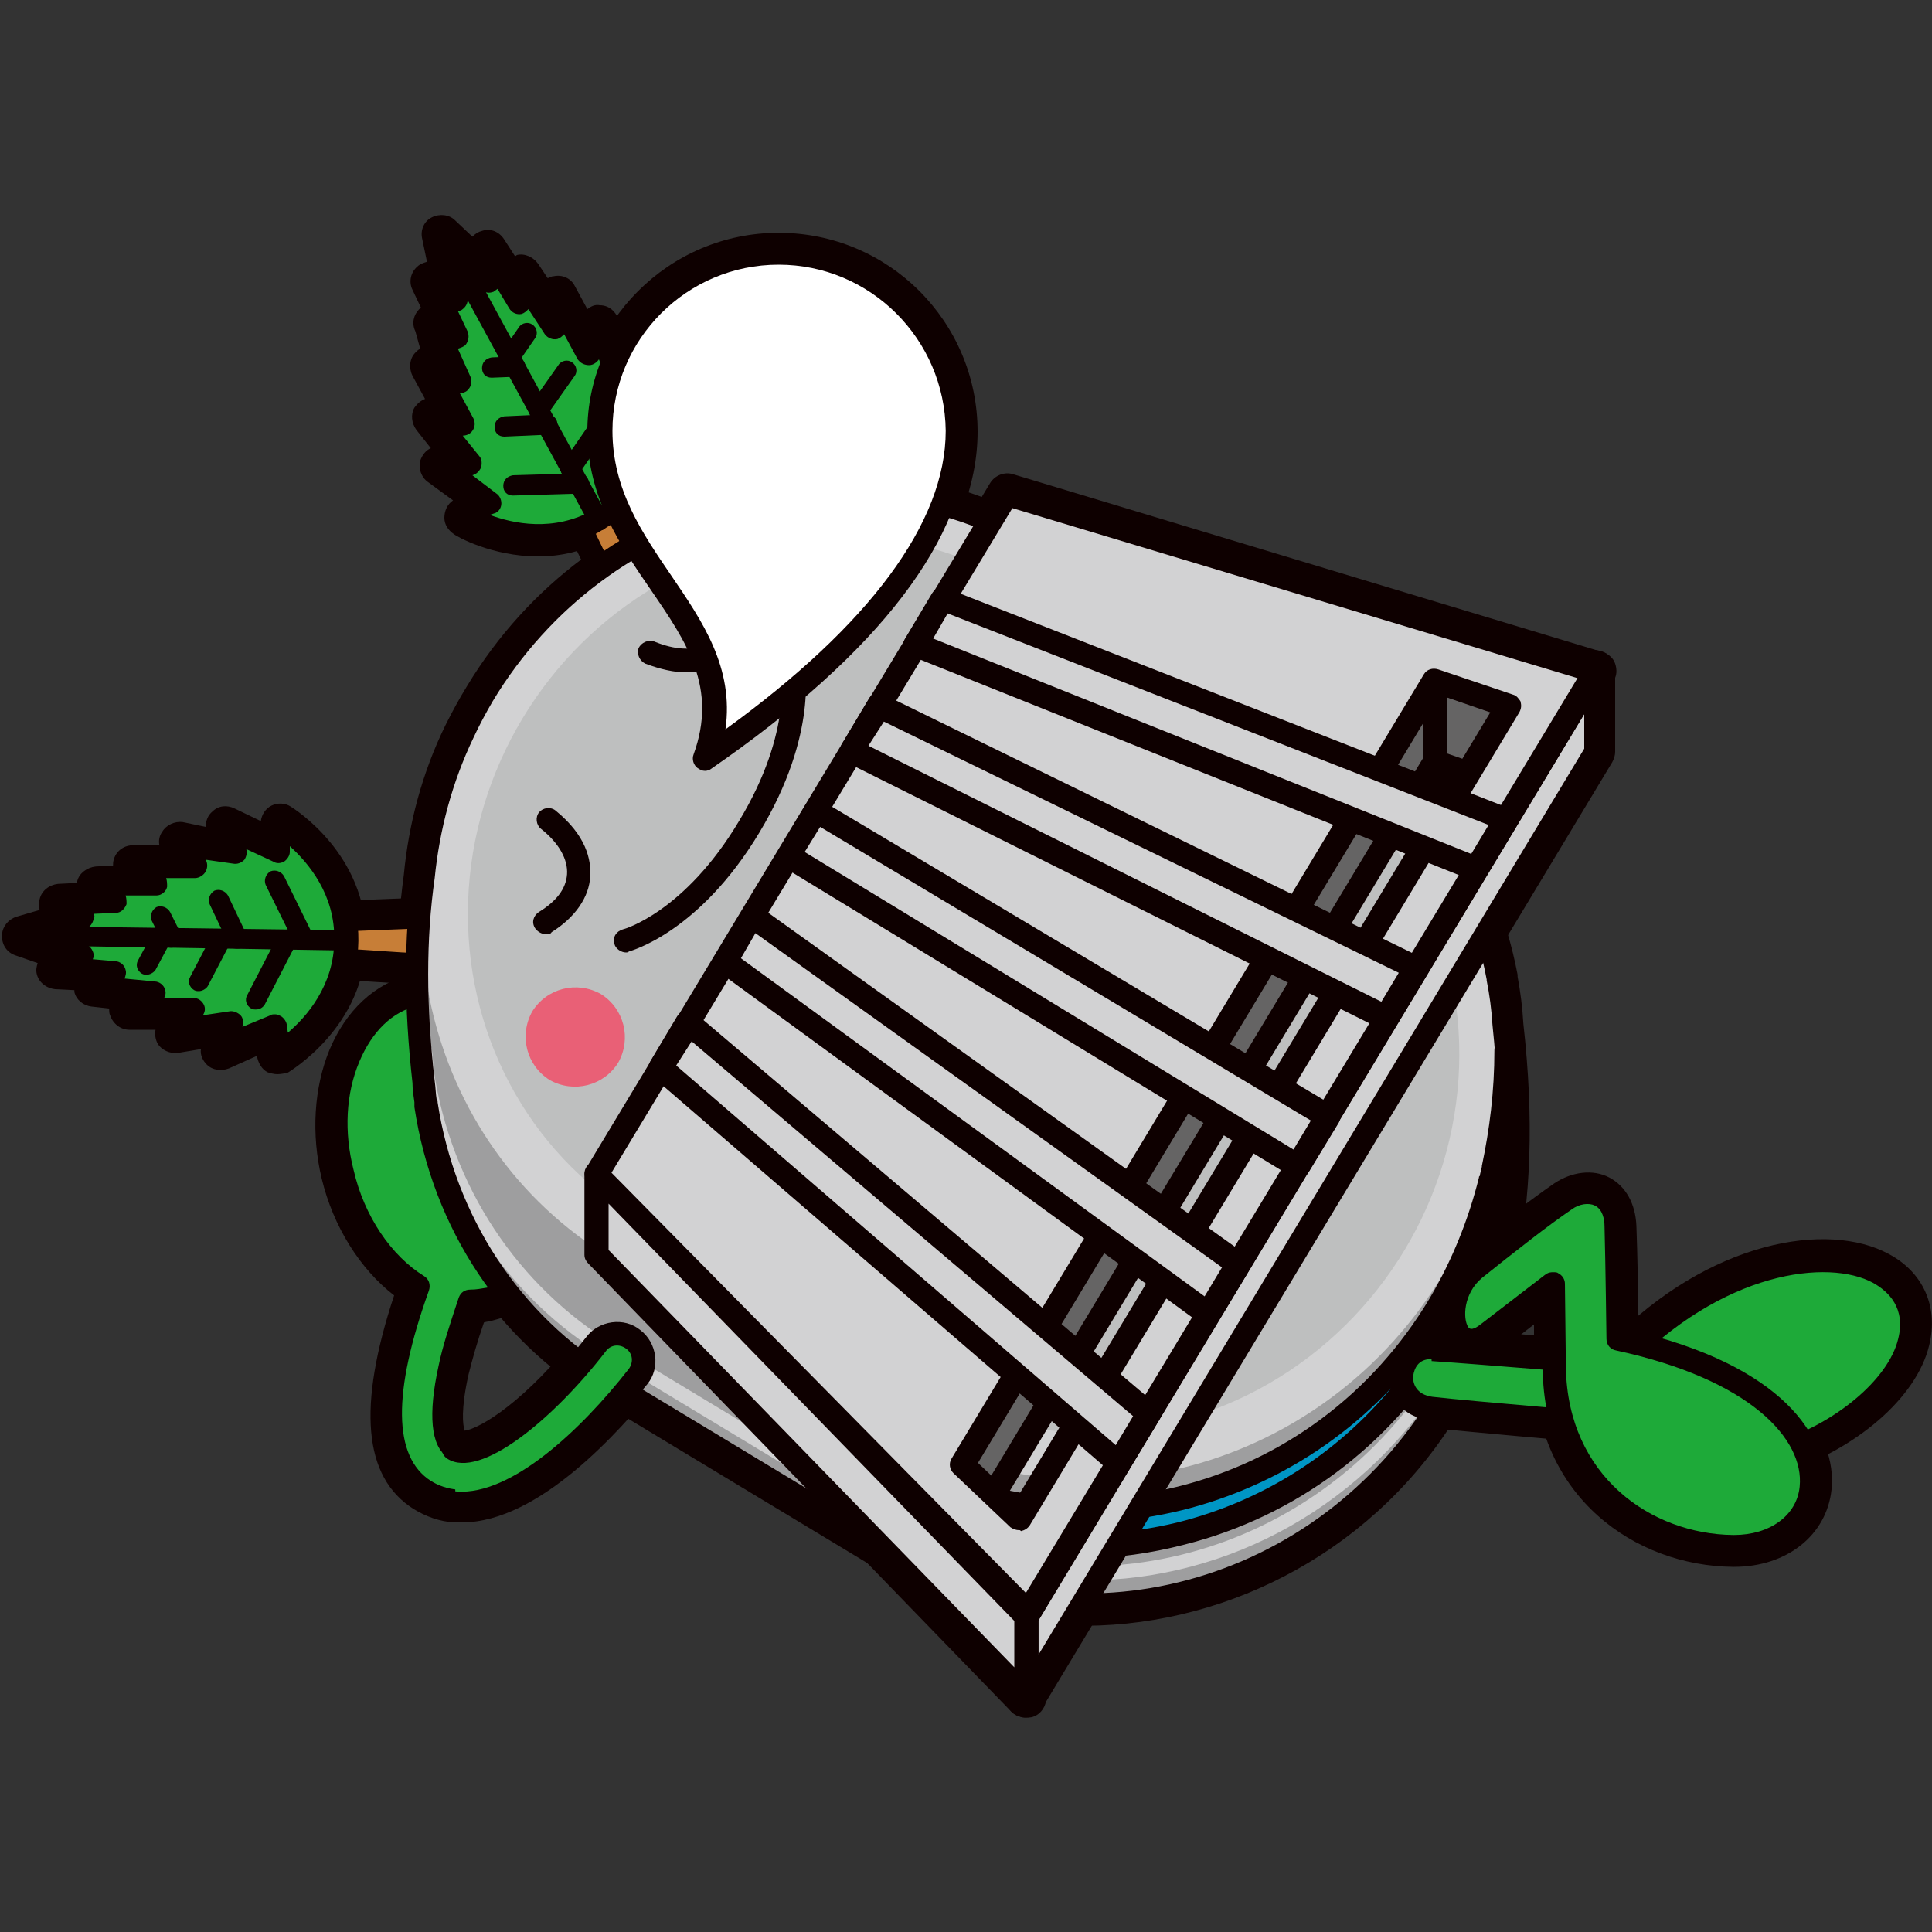 <?xml version="1.0" encoding="utf-8"?>
<!-- Generator: Adobe Illustrator 25.0.0, SVG Export Plug-In . SVG Version: 6.00 Build 0)  -->
<svg width="200" height="200" version="1.1" id="レイヤー_1" xmlns="http://www.w3.org/2000/svg" xmlns:xlink="http://www.w3.org/1999/xlink" x="0px"
	 y="0px" viewBox="0 0 200 200" style="enable-background:new 0 0 200 200;" xml:space="preserve">
<rect x="0" y="0" width="200" height="200" fill="#333333" stroke="none"/>
<style type="text/css">
	.st0{fill:none;}
	.st1{fill:#0E0000;}
	.st2{fill:#1EAA39;}
	.st3{fill:#C77E37;}
	.st4{fill:#9E9E9F;}
	.st5{fill:#D2D2D3;}
	.st6{fill:none;stroke:#D2D2D3;stroke-width:1.378;stroke-linecap:round;stroke-linejoin:round;stroke-miterlimit:10;}
	.st7{fill:#BEBFBF;}
	.st8{fill:#E96076;}
	.st9{fill:#0096C5;}
	.st10{fill:#656464;}
	.st11{fill:#FFFFFF;}
</style>
<rect class="st0" width="200" height="200"/>
<g>
	<g>
		<path class="st1" d="M47.8,157.6c-0.3,0-0.5,0-0.8,0c-1.5-0.1-2.9-0.6-4.2-1.4c-5.2-3.3-5.8-10.6-2-22.1
			c-3.5-2.7-6.3-7.1-7.5-12.1c-1.1-4.6-0.8-9.4,0.8-13.3c1.7-4.1,4.7-6.9,8.4-7.8c3.7-0.9,7.6,0.2,11,3.2c3.2,2.8,5.6,6.8,6.7,11.5
			c1.1,4.6,0.8,9.4-0.8,13.3c-1.7,4.1-4.7,6.9-8.4,7.8c-0.3,0.1-0.6,0.1-0.9,0.2c-0.7,2-1.2,3.8-1.6,5.4c-0.8,3.6-0.6,5.2-0.4,5.8
			c1.6-0.2,6.4-3.1,11.9-10.2c1.6-2.1,4.7-2.5,6.8-0.9c0,0,0,0,0,0c2.1,1.6,2.5,4.7,0.9,6.8C64.3,147.9,55.9,157.6,47.8,157.6z
			 M45,104.8c-0.5,0-1,0.1-1.5,0.2c-2.4,0.6-4.4,2.5-5.5,5.3c-1.3,3.1-1.5,6.9-0.6,10.7c1.1,4.6,3.7,8.5,7,10.5
			c0.8,0.5,1.2,1.5,0.9,2.5c-3.6,10.2-3.7,16.5-0.2,18.7c0.7,0.5,1.5,0.7,2.3,0.8c4.3,0.4,10.9-4.4,17-12.4c0.2-0.3,0.2-0.7-0.1-1
			c-0.3-0.2-0.7-0.2-1,0.1c-5.6,7.3-13.5,13.9-17.5,11.3c-2-1.3-2.5-4.9-1.3-10.3c0.5-2.1,1.2-4.5,2.1-7.2c0.3-0.8,1.1-1.4,1.9-1.4
			c0.5,0,1-0.1,1.5-0.2c2.4-0.6,4.4-2.5,5.5-5.3c1.3-3.1,1.5-6.9,0.6-10.7c-0.9-3.8-2.8-7.1-5.3-9.3C49,105.6,46.9,104.8,45,104.8z
			 M47.8,148L47.8,148z"/>
	</g>
	<path class="st1" d="M66.9,67.6c-0.2,0-0.4,0-0.6-0.1c-0.5-0.2-1-0.6-1.2-1.1L54,43.5c-0.5-1-0.1-2.2,0.9-2.7l2.5-1.4
		c1-0.5,2.2-0.2,2.8,0.7l13.3,21.7c0.3,0.5,0.4,1.1,0.2,1.6c-0.1,0.5-0.5,1-1,1.3l-4.8,2.6C67.6,67.5,67.3,67.6,66.9,67.6z M63,52.5
		l4.9,10.2l1-0.6L63,52.5z"/>
	<path class="st1" d="M55.7,57.6c-4.8,0-8.5-2.1-8.7-2.3c-0.6-0.4-1-1-1-1.7c0-0.7,0.3-1.4,0.9-1.8l0,0l-2.6-1.9
		c-0.7-0.5-1-1.4-0.8-2.2c0.2-0.6,0.6-1.1,1.1-1.3l-1.5-1.9c-0.5-0.7-0.6-1.6-0.2-2.3c0.3-0.4,0.6-0.7,1.1-0.9l-1.3-2.4
		c-0.4-0.8-0.3-1.8,0.3-2.4c0.2-0.2,0.3-0.3,0.5-0.4L43,34.3c-0.4-0.8-0.2-1.7,0.4-2.3c0.1-0.1,0.1-0.1,0.2-0.1L42.7,30
		c-0.4-0.8-0.2-1.8,0.5-2.4c0.3-0.3,0.7-0.4,1-0.5l-0.5-2.4c-0.2-0.9,0.2-1.8,1-2.2c0.8-0.4,1.8-0.3,2.4,0.3l1.8,1.7
		c0.3-0.3,0.6-0.5,1-0.6c0.9-0.3,1.8,0.1,2.3,0.9l1.1,1.7c0.1,0,0.1,0,0.2-0.1c0.8-0.2,1.7,0.2,2.2,0.9l1,1.5
		c0.2-0.1,0.4-0.2,0.6-0.2c0.9-0.2,1.8,0.2,2.2,1l1.3,2.4c0.4-0.3,0.8-0.5,1.3-0.4c0.9,0,1.6,0.6,1.9,1.4l0.8,2.3
		c0.5-0.3,1.1-0.4,1.7-0.2c0.8,0.3,1.4,1,1.4,1.8l0.2,3.2l0,0c0.6-0.3,1.4-0.2,2,0.2c0.6,0.4,0.9,1.1,0.9,1.8
		c0,0.4-0.4,9.4-8.2,13.6C60.5,57.1,58,57.6,55.7,57.6z M52.3,53c2.3,0.6,5.5,0.9,8.7-0.9c3.2-1.7,4.7-4.6,5.4-6.8
		c-0.4,0-0.7-0.1-1-0.3c-0.6-0.3-0.9-0.9-1-1.6l-0.1-2c-0.2,0-0.4,0-0.5,0c-0.7-0.1-1.3-0.7-1.6-1.4l-0.5-1.5
		c-0.2,0.1-0.3,0.1-0.5,0.1c-0.8,0-1.5-0.4-1.9-1.1l-1-1.8c-0.1,0-0.2,0.1-0.2,0.1c-0.9,0.2-1.7-0.1-2.2-0.9L54.5,33
		c-0.1,0-0.2,0.1-0.3,0.1c-0.9,0.2-1.7-0.2-2.2-0.9l-0.8-1.3c-0.7,0.2-1.5,0.1-2-0.5c0.1,0.7-0.1,1.5-0.7,2l0.7,1.4
		c0.4,0.8,0.2,1.7-0.4,2.4c-0.1,0.1-0.2,0.2-0.3,0.2l0.9,2.1c0.4,0.8,0.2,1.7-0.5,2.3c-0.1,0.1-0.1,0.1-0.2,0.2l1,1.8
		c0.4,0.7,0.3,1.6-0.1,2.2c-0.1,0.1-0.2,0.3-0.4,0.4l1,1.3c0.5,0.6,0.6,1.4,0.3,2.1c-0.1,0.2-0.2,0.3-0.3,0.5l1.6,1.2
		c0.5,0.4,0.8,1,0.8,1.7C52.6,52.3,52.5,52.7,52.3,53z"/>
	<path class="st1" d="M49.3,102.3c0,0-0.1,0-0.1,0l-25.4-1.6c-1.1-0.1-1.9-1-1.9-2.1l0-2.9c0-1.1,0.9-2,2-2l25.4-1
		c0.6,0,1.1,0.2,1.5,0.6c0.4,0.4,0.6,0.9,0.6,1.5l-0.1,5.5c0,0.6-0.2,1.1-0.7,1.5C50.3,102.1,49.8,102.3,49.3,102.3z M36,97.3
		L47.3,98l0-1.2L36,97.3z"/>
	<path class="st1" d="M28.7,111.2c-0.3,0-0.7-0.1-1-0.2c-0.6-0.3-1-1-1.1-1.7l0,0l-2.9,1.3c-0.8,0.3-1.7,0.2-2.3-0.4
		c-0.4-0.4-0.7-1-0.6-1.6l-2.4,0.4c-0.8,0.1-1.7-0.3-2.1-1c-0.2-0.4-0.3-0.9-0.2-1.4l-2.7,0c-0.9,0-1.7-0.6-2-1.5
		c-0.1-0.2-0.1-0.4-0.1-0.7l-1.8-0.2c-0.9-0.1-1.6-0.7-1.8-1.5c0-0.1,0-0.1,0-0.2l-2-0.1c-0.9-0.1-1.7-0.7-1.9-1.6
		c-0.1-0.4,0-0.8,0.1-1.1l-2.3-0.8c-0.9-0.3-1.4-1.1-1.4-2c0-0.9,0.6-1.7,1.5-2l2.4-0.7c-0.1-0.4-0.1-0.8,0-1.1
		c0.2-0.9,1-1.5,1.9-1.6l2-0.1c0-0.1,0-0.1,0-0.2c0.2-0.8,1-1.4,1.9-1.5l1.8-0.1c0-0.2,0-0.4,0.1-0.7c0.3-0.9,1.1-1.4,2-1.4
		c0,0,0,0,0,0l2.7,0c-0.1-0.5,0-1,0.3-1.4c0.4-0.7,1.3-1.1,2.1-1l2.4,0.5c0-0.6,0.2-1.2,0.7-1.6c0.6-0.6,1.5-0.7,2.3-0.3L27,85l0,0
		c0.1-0.7,0.5-1.3,1.1-1.6c0.6-0.3,1.4-0.3,2,0.1c0.3,0.2,7.9,4.9,7.8,13.9c-0.1,8.9-7.9,13.5-8.2,13.7
		C29.4,111.1,29.1,111.2,28.7,111.2z M28.5,104.2c0.4,0,0.7,0.1,1.1,0.3c0.3,0.2,0.6,0.5,0.7,0.8c1.6-1.7,3.4-4.4,3.5-8
		c0-3.6-1.7-6.4-3.3-8.1c-0.2,0.3-0.4,0.6-0.8,0.8c-0.6,0.3-1.3,0.4-1.9,0.1l-1.8-0.8c-0.1,0.2-0.2,0.3-0.3,0.4
		c-0.5,0.6-1.2,0.8-2,0.7L22.2,90c0,0.2-0.1,0.3-0.2,0.5c-0.3,0.7-1.1,1.2-1.9,1.2c0,0,0,0,0,0l-2.1,0c0,0.1,0,0.2-0.1,0.2
		c-0.2,0.8-1,1.4-1.9,1.5l-2.3,0.1c0,0.1,0,0.2-0.1,0.3c-0.3,0.8-1,1.4-1.9,1.5l-1.5,0.1c-0.2,0.7-0.7,1.3-1.4,1.5
		c0.7,0.2,1.2,0.9,1.4,1.6l1.5,0.1c0.9,0.1,1.6,0.7,1.9,1.5c0,0.1,0.1,0.2,0.1,0.3l2.3,0.2c0.9,0.1,1.6,0.7,1.8,1.5
		c0,0.1,0,0.2,0,0.2l2.1,0c0.8,0,1.5,0.5,1.8,1.2c0.1,0.2,0.1,0.3,0.2,0.5l1.6-0.3c0.7-0.1,1.5,0.2,1.9,0.7c0.1,0.1,0.2,0.3,0.3,0.5
		l1.8-0.8C27.9,104.2,28.2,104.2,28.5,104.2z"/>
	<g>
		<path class="st1" d="M112.4,168.3c-7.5,0-15-1.9-21.8-6l-28.5-17.2c-10.8-6.5-18.1-17.5-20.1-30.2c0-0.1,0-0.2,0-0.3l0-0.3
			c-0.1-0.7-0.2-1.3-0.2-2c-0.9-8-0.9-15.2,0-21.7c0.5-5.3,1.9-10.6,4.3-15.5c0,0,0,0,0,0c0.7-1.4,1.4-2.7,2.2-4
			c12.8-21.3,40-28.6,60.5-16.2l28.5,17.2c10.3,6.2,17.5,16.7,19.8,28.8c0,0.1,0,0.1,0,0.2c0.3,1.6,0.5,3.2,0.6,4.9
			c1.1,9.8,0.8,18.1-0.8,25.6l-0.1,0.3c-0.1,0.3-0.1,0.6-0.2,0.8c0,0.1,0,0.1-0.1,0.2c-1.1,4.7-2.9,9.1-5.4,13.2
			C142.6,160.3,127.5,168.2,112.4,168.3z M46.1,113.8c0,0,0,0.1,0,0.2c1.8,11.6,8.4,21.6,18.2,27.5l28.5,17.2
			c18.6,11.2,43.2,4.5,54.8-14.8c2.3-3.8,4-7.9,5-12.3c0-0.1,0-0.1,0.1-0.2c0-0.2,0.1-0.4,0.1-0.5l0.1-0.3c1.5-7,1.8-14.9,0.8-24.3
			c0,0,0-0.1,0-0.1c-0.1-1.5-0.3-3-0.6-4.5c0,0,0,0,0-0.1c-2-11-8.6-20.5-17.9-26.2l-28.5-17.2C88,47.1,63.4,53.7,51.8,73.1
			c-0.7,1.2-1.4,2.4-2,3.7c-2.1,4.5-3.5,9.3-3.9,14.2c-0.9,6.3-0.9,13.1,0,20.8c0.1,0.7,0.1,1.3,0.2,1.9L46.1,113.8z"/>
	</g>
	<path class="st1" d="M106.2,177.8c-0.2,0-0.4,0-0.6-0.1c-0.9-0.2-1.5-1.1-1.5-2v-8.4c0-0.4,0.1-0.7,0.3-1.1l59-97.9
		c0.5-0.8,1.4-1.2,2.3-0.9c0.9,0.2,1.5,1.1,1.5,2v8.4c0,0.4-0.1,0.7-0.3,1.1l-59,97.9C107.6,177.4,106.9,177.8,106.2,177.8z
		 M108.3,167.9v0.4l54.9-91.1v-0.4L108.3,167.9z"/>
	<path class="st1" d="M99.6,162.1c-0.2,0-0.4,0-0.6-0.1c-0.9-0.2-1.5-1.1-1.5-2v-8.4c0-0.4,0.1-0.7,0.3-1.1l48.9-81.2
		c0.5-0.8,1.4-1.2,2.3-0.9c0.9,0.2,1.5,1.1,1.5,2v8.4c0,0.4-0.1,0.7-0.3,1.1l-48.9,81.2C101,161.7,100.3,162.1,99.6,162.1z
		 M101.7,152.2v0.4l44.8-74.3v-0.4L101.7,152.2z"/>
	<path class="st1" d="M156.2,83.5c-0.2,0-0.4,0-0.7-0.1l-7.7-2.6c-0.8-0.3-1.4-1.1-1.4-2v-8.4c0-0.7,0.3-1.3,0.9-1.7
		c0.5-0.4,1.2-0.5,1.9-0.3l7.7,2.6c0.8,0.3,1.4,1.1,1.4,2v8.4c0,0.7-0.3,1.3-0.9,1.7C157.1,83.4,156.7,83.5,156.2,83.5z M150.6,77.4
		l3.5,1.2v-4l-3.5-1.2V77.4z"/>
	<path class="st1" d="M106.2,177.8c-0.5,0-1.1-0.2-1.5-0.6l-44.4-45.8c-0.4-0.4-0.6-0.9-0.6-1.4v-8.4c0-0.8,0.5-1.6,1.3-1.9
		c0.8-0.3,1.7-0.1,2.3,0.5l44.4,45.8c0.4,0.4,0.6,0.9,0.6,1.4v8.4c0,0.8-0.5,1.6-1.3,1.9C106.8,177.8,106.5,177.8,106.2,177.8z
		 M63.9,129.1l40.3,41.5v-2.5l-40.3-41.5V129.1z"/>
	<g>
		<path class="st1" d="M106.5,168.9c-0.5,0-1.1-0.2-1.5-0.6L60.3,123c-0.7-0.7-0.8-1.7-0.3-2.5L102.5,50c0.5-0.8,1.5-1.2,2.4-0.9
			l61,18.4c0.6,0.2,1.1,0.6,1.3,1.2c0.2,0.6,0.2,1.3-0.2,1.8l-58.7,97.5c-0.3,0.5-0.9,0.9-1.5,1
			C106.7,168.9,106.6,168.9,106.5,168.9z M64.4,121.2l41.7,42.3l56-92.9l-56.9-17.1L64.4,121.2z M105.5,159.3c-0.5,0-1-0.2-1.4-0.6
			l-5.9-5.6c-0.7-0.7-0.8-1.7-0.3-2.6l48.9-81.2c0.5-0.8,1.5-1.2,2.4-0.9l7.7,2.6c0.6,0.2,1.1,0.7,1.3,1.2c0.2,0.6,0.2,1.2-0.2,1.8
			l-50.7,84.2c-0.3,0.5-0.9,0.9-1.5,1C105.7,159.3,105.6,159.3,105.5,159.3z M102.3,151.3l2.8,2.7l48-79.8l-3.7-1.2L102.3,151.3z"/>
	</g>
	<g>
		<path class="st1" d="M115.8,153.5c-0.5,0-1-0.2-1.4-0.5l-47.4-40.9c-0.8-0.7-0.9-1.8-0.4-2.6l2.8-4.7c0.3-0.5,0.8-0.9,1.4-1
			c0.6-0.1,1.2,0.1,1.7,0.5l47.7,40.5c0.8,0.7,1,1.8,0.4,2.6l-3.1,5.1c-0.3,0.5-0.8,0.9-1.4,1C116,153.5,115.9,153.5,115.8,153.5z
			 M71.1,110.1l44.2,38.2l0.9-1.5L71.8,109L71.1,110.1z"/>
		<path class="st1" d="M125.1,138.1c-0.4,0-0.9-0.1-1.2-0.4l-50-36.5c-0.9-0.6-1.1-1.8-0.6-2.7l2.8-4.7c0.3-0.5,0.8-0.8,1.4-1
			c0.6-0.1,1.2,0,1.6,0.3l50.3,36c0.9,0.6,1.1,1.8,0.6,2.7l-3.1,5.1c-0.3,0.5-0.8,0.8-1.4,1C125.4,138.1,125.2,138.1,125.1,138.1z
			 M77.8,99l46.7,34l1-1.6L78.5,97.8L77.8,99z"/>
		<path class="st1" d="M134.3,122.8c-0.4,0-0.7-0.1-1.1-0.3L80.5,90.4c-1-0.6-1.3-1.9-0.7-2.8l2.8-4.7c0.6-1,1.9-1.3,2.8-0.7
			l53,31.6c0.5,0.3,0.8,0.7,0.9,1.3c0.1,0.5,0,1.1-0.2,1.6l-3.1,5.1c-0.3,0.5-0.7,0.8-1.3,0.9C134.7,122.8,134.5,122.8,134.3,122.8z
			 M84.4,88l49.2,29.9l1-1.6L85.2,86.8L84.4,88z"/>
		<path class="st1" d="M143.5,107.5c-0.3,0-0.6-0.1-0.9-0.2L87.3,79.6c-0.5-0.3-0.9-0.7-1.1-1.3c-0.2-0.6-0.1-1.1,0.2-1.6l2.8-4.7
			c0.6-0.9,1.7-1.3,2.7-0.8l55.6,27.2c0.5,0.3,0.9,0.7,1.1,1.3c0.2,0.6,0.1,1.2-0.2,1.7l-3.1,5.1
			C144.9,107.1,144.2,107.5,143.5,107.5z M91.1,76.9l51.7,25.8l0.9-1.6L91.8,75.7L91.1,76.9z"/>
		<path class="st1" d="M152.8,92c-0.3,0-0.5,0-0.8-0.1L94,68.7c-0.6-0.2-1-0.7-1.2-1.3c-0.2-0.6-0.1-1.2,0.2-1.7l2.8-4.7
			c0.5-0.9,1.6-1.2,2.5-0.9l58.3,22.8c0.6,0.2,1,0.7,1.2,1.3c0.2,0.6,0.1,1.2-0.2,1.7l-3.1,5.1C154.2,91.7,153.5,92,152.8,92z
			 M97.8,65.7L152,87.4l0.9-1.5L98.5,64.6L97.8,65.7z"/>
	</g>
	<path class="st1" d="M177.4,153.5c-4.5,0-8.5-1.4-11.7-4.1c-2.9-0.2-13.9-1.2-17.8-1.6c-3.6-0.4-5.2-3.2-4.9-5.7
		c0.3-2.9,2.6-4.9,5.5-4.7c3.9,0.3,14.8,1.2,18.2,1.5c10.3-10.5,22.5-12.5,28.8-9.1c3.6,1.9,5.2,5.5,4.2,9.5
		c-1.3,5.4-7.6,10.8-15.2,13.2C182.1,153.1,179.7,153.5,177.4,153.5z M148.1,141.5c-0.8,0-0.9,0.6-1,0.9c0,0.5,0.1,1.1,1.3,1.3
		c4.4,0.5,18.2,1.6,18.3,1.7c0.5,0,0.9,0.2,1.2,0.5c5.1,4.7,11.8,3.6,15.3,2.6c6.1-1.9,11.5-6.2,12.4-10.2c0.5-2.2-0.2-3.8-2.2-4.9
		c-4.4-2.4-14.9-1.2-24.6,9c-0.4,0.5-1,0.7-1.7,0.6c-0.1,0-14.5-1.2-19.1-1.5C148.2,141.5,148.1,141.5,148.1,141.5z"/>
	<path class="st1" d="M179.5,162.2c0,0-0.1,0-0.1,0c-10.1-0.1-20.4-7.2-20.6-20.6l0-4.5l-3.2,2.5c-2.5,2-4.8,1.3-6-0.1
		c-1.9-2.3-1.5-6.9,1.8-9.7c3.5-2.9,6.9-5.5,9.5-7.3c1.8-1.2,4-1.5,5.7-0.6c1.7,0.9,2.7,2.7,2.8,5c0.1,2.6,0.2,7.5,0.2,10
		c15.7,3.8,20.6,11.6,20,17.3C189.1,158.9,185,162.2,179.5,162.2z M160.8,130.8c0.3,0,0.6,0.1,0.9,0.2c0.7,0.3,1.2,1.1,1.2,1.8
		l0.1,8.7c0.2,10.7,8.4,16.4,16.5,16.5c0,0,0.1,0,0.1,0c3.3,0,5.7-1.7,6-4.3c0.5-4.4-5.1-10.3-18.3-13.2c-0.9-0.2-1.6-1-1.6-2
		c0,0-0.1-8-0.2-11.6c0-0.8-0.2-1.3-0.5-1.5c-0.3-0.2-0.9-0.1-1.5,0.3c-2.5,1.7-5.8,4.2-9.2,7.1c-1,0.8-1.3,1.9-1.4,2.4
		c-0.1,0.6,0,1,0,1.3c0.1-0.1,0.2-0.1,0.4-0.3l6.5-5C159.9,131,160.4,130.8,160.8,130.8z"/>
	<path class="st1" d="M73,80.6c-0.4,0-0.9-0.1-1.3-0.4c-0.7-0.5-1-1.5-0.7-2.3c2.3-6.5-0.8-11-4.3-16.3c-3.1-4.6-6.7-9.8-6.7-16.9
		c0-11.3,9.2-20.6,20.6-20.6s20.6,9.2,20.6,20.6c0,11.2-9.3,23.5-27,35.6C73.8,80.5,73.4,80.6,73,80.6z M80.6,28.2
		c-9.1,0-16.4,7.4-16.4,16.4c0,5.8,2.9,10,6,14.5c3,4.4,6.1,8.9,5.9,14.6c13.7-10.3,21-20.3,21-29.2C97,35.6,89.6,28.2,80.6,28.2z"
		/>
	<g>
		<g>
			<path class="st2" d="M65.5,138.5c-1.2-0.9-2.9-0.7-3.9,0.5c-6.3,8.1-12.7,12.1-14.7,10.8c-0.9-0.6-1.5-3-0.4-8.1
				c0.4-2,1.1-4.3,2.1-6.9c0.6,0,1.3-0.1,1.9-0.2c6.3-1.5,9.8-9.8,7.7-18.5c-2.1-8.7-8.9-14.6-15.2-13.1c-6.3,1.5-9.8,9.8-7.7,18.5
				c1.3,5.4,4.3,9.6,7.9,11.8c-4,11.3-3.8,18.3,0.7,21.2c1,0.7,2.1,1,3.3,1.1c6,0.5,13.3-6,18.8-13.2
				C66.9,141.2,66.7,139.4,65.5,138.5z"/>
		</g>
		<g>
			<path class="st1" d="M47.8,156.8c-0.2,0-0.5,0-0.7,0c-1.4-0.1-2.7-0.5-3.8-1.3c-4.9-3.1-5.4-10.3-1.5-21.7c-3.6-2.5-6.4-7-7.6-12
				c-1.1-4.5-0.8-9,0.8-12.8c1.6-3.9,4.4-6.5,7.8-7.3c3.5-0.8,7.1,0.2,10.3,3c3.1,2.7,5.3,6.6,6.4,11.1c1.1,4.5,0.8,9-0.8,12.8
				c-1.6,3.9-4.4,6.5-7.8,7.3c-0.4,0.1-0.9,0.2-1.3,0.2c-0.8,2.2-1.4,4.2-1.7,6c-1,4.7-0.4,6.5-0.1,6.8c1,0.6,6.6-2.2,13.1-10.5
				c1.3-1.7,3.9-2.1,5.6-0.7c0,0,0,0,0,0c1.7,1.3,2.1,3.9,0.7,5.6C63.7,147.3,55.5,156.8,47.8,156.8z M45,103.9
				c-0.6,0-1.1,0.1-1.7,0.2c-2.7,0.6-4.8,2.7-6.1,5.8c-1.4,3.3-1.6,7.3-0.6,11.2c1.1,4.8,3.9,8.9,7.3,11c0.5,0.3,0.7,0.9,0.5,1.5
				c-3.8,10.6-3.7,17.2,0.2,19.7c0.8,0.5,1.7,0.8,2.7,0.9c5.5,0.4,12.8-6.3,17.8-12.7c0.5-0.7,0.4-1.6-0.3-2.1
				c-0.7-0.5-1.6-0.4-2.1,0.3c-5.4,7-13,13.3-16.4,11.1c-1.7-1.1-2-4.4-0.9-9.4c0.4-2,1.2-4.4,2.1-7.1c0.2-0.5,0.6-0.8,1.2-0.8
				c0.6,0,1.1-0.1,1.7-0.2c2.7-0.6,4.8-2.7,6.1-5.8c1.4-3.3,1.6-7.3,0.6-11.2c-0.9-4-2.9-7.4-5.6-9.8
				C49.3,104.9,47.1,103.9,45,103.9z"/>
		</g>
	</g>
	<g>
		<g>
			<polygon class="st3" points="65.2,65.5 70,62.9 56.7,41.2 54.1,42.6 			"/>
			<path class="st1" d="M65.2,66.8c-0.1,0-0.3,0-0.4-0.1c-0.3-0.1-0.6-0.3-0.7-0.6L53,43.1c-0.3-0.6-0.1-1.3,0.5-1.6l2.5-1.4
				c0.6-0.3,1.3-0.1,1.7,0.4l13.3,21.7c0.2,0.3,0.2,0.6,0.1,1c-0.1,0.3-0.3,0.6-0.6,0.8l-4.8,2.6C65.6,66.7,65.4,66.8,65.2,66.8z
				 M55.8,43.1l10,20.7l2.5-1.4l-12-19.6L55.8,43.1z"/>
		</g>
		<g>
			<path class="st2" d="M47.1,30.7l-2.5-1.6l2.6,5.5l-2.3-1.1l2.6,5.8l-2.8-1.4l3.2,5.9l-3-0.6l3.7,4.7l-2.9,0.4l4.9,3.7l-2.4,1.6
				c0,0,7,4.2,13.9,0.4c6.9-3.8,7.2-11.9,7.2-11.9l-2.7,1.2L66,37.1l-1.9,2.2l-1.9-5.7L61,36.5l-3.2-5.9l-0.3,3.1L54,28.4L53.7,31
				l-3.2-5.2l0,3l-4.7-4.6L47.1,30.7z"/>
			<path class="st1" d="M55.7,56.7c-4.5,0-8-2-8.2-2.2c-0.4-0.2-0.6-0.6-0.6-1c0-0.4,0.2-0.8,0.6-1.1l1-0.7l-3.5-2.6
				c-0.4-0.3-0.6-0.8-0.5-1.3c0.1-0.5,0.5-0.8,1-0.9l0.7-0.1l-2.4-3c-0.3-0.4-0.4-1-0.1-1.4c0.3-0.4,0.8-0.7,1.3-0.6l0.5,0.1l-2-3.6
				c-0.3-0.5-0.2-1.1,0.2-1.5c0.3-0.3,0.7-0.4,1.1-0.4L43.7,34c-0.2-0.5-0.1-1,0.3-1.4c0.2-0.2,0.4-0.3,0.7-0.3l-1.2-2.6
				c-0.2-0.5-0.1-1.1,0.3-1.5c0.4-0.4,1-0.4,1.5-0.1l0,0l-0.7-3.6c-0.1-0.5,0.1-1.1,0.6-1.3c0.5-0.3,1.1-0.2,1.5,0.2l2.6,2.5v0
				c0-0.6,0.4-1,0.9-1.2c0.5-0.2,1.1,0.1,1.4,0.5l1.5,2.4c0.2-0.2,0.4-0.3,0.7-0.4c0.5-0.1,1,0.1,1.3,0.5l1.6,2.4
				c0.2-0.4,0.5-0.7,0.9-0.8c0.5-0.1,1.1,0.1,1.3,0.6l2,3.6l0.2-0.5c0.2-0.5,0.6-0.8,1.2-0.8c0.5,0,1,0.4,1.1,0.8l1.2,3.6l0.5-0.6
				c0.3-0.4,0.9-0.5,1.3-0.4c0.5,0.2,0.8,0.6,0.9,1.1l0.3,4.4l1.1-0.5c0.4-0.2,0.8-0.1,1.2,0.1c0.4,0.2,0.6,0.6,0.5,1.1
				c0,0.4-0.4,8.9-7.8,12.9C60.2,56.3,57.8,56.7,55.7,56.7z M50.7,53.3c2.4,0.9,6.6,1.8,10.7-0.5c4.1-2.3,5.7-6.3,6.2-8.8l-0.6,0.3
				c-0.4,0.2-0.8,0.1-1.1-0.1c-0.3-0.2-0.6-0.6-0.6-1L65,40.2c-0.3,0.3-0.7,0.4-1.1,0.3c-0.4-0.1-0.8-0.4-0.9-0.8L62,37.2
				c-0.2,0.3-0.6,0.6-1,0.6c-0.5,0-0.9-0.2-1.2-0.6l-1.4-2.6c-0.2,0.2-0.4,0.4-0.7,0.5c-0.5,0.1-1-0.1-1.3-0.5l-1.7-2.6
				c-0.2,0.2-0.4,0.4-0.7,0.5c-0.5,0.1-1-0.1-1.3-0.6l-1.2-2c-0.1,0.1-0.3,0.2-0.4,0.3c-0.5,0.2-1,0.1-1.3-0.3l-1.9-1.8l0.5,2.6
				c0.1,0.5-0.1,1-0.5,1.3c-0.1,0.1-0.3,0.2-0.5,0.2l1,2.1c0.2,0.5,0.1,1-0.2,1.4c-0.2,0.2-0.5,0.3-0.8,0.4l1.3,2.9
				c0.2,0.5,0.1,1-0.3,1.4c-0.2,0.2-0.5,0.3-0.8,0.3l1.4,2.6c0.2,0.4,0.2,0.9-0.1,1.3c-0.2,0.3-0.6,0.5-1,0.5l1.7,2.1
				c0.3,0.3,0.3,0.8,0.2,1.2c-0.2,0.4-0.5,0.7-0.9,0.8l2.5,1.9c0.3,0.2,0.5,0.6,0.5,1c0,0.4-0.2,0.8-0.6,1L50.7,53.3z"/>
		</g>
		<g>
			<path class="st1" d="M62,54.9c-0.4,0-0.7-0.2-0.9-0.5L46.2,27c-0.3-0.5-0.1-1.1,0.4-1.4c0.5-0.3,1.1-0.1,1.4,0.4l14.9,27.4
				c0.3,0.5,0.1,1.1-0.4,1.4C62.4,54.9,62.2,54.9,62,54.9z"/>
			<path class="st1" d="M59.1,49.6c-0.2,0-0.4-0.1-0.6-0.2c-0.5-0.3-0.6-1-0.3-1.4l4-5.8c0.3-0.5,1-0.6,1.4-0.3
				c0.5,0.3,0.6,1,0.3,1.4l-4,5.8C59.7,49.4,59.4,49.6,59.1,49.6z"/>
			<path class="st1" d="M55.8,43.5c-0.2,0-0.4-0.1-0.6-0.2c-0.5-0.3-0.6-1-0.3-1.4l2.9-4.1c0.3-0.5,1-0.6,1.4-0.3
				c0.5,0.3,0.6,1,0.3,1.4l-2.9,4.1C56.4,43.4,56.1,43.5,55.8,43.5z"/>
			<path class="st1" d="M53.1,51.3c-0.6,0-1-0.4-1-1c0-0.6,0.4-1,1-1.1l6.8-0.2c0.6,0,1,0.4,1.1,1c0,0.6-0.4,1-1,1.1L53.1,51.3
				C53.1,51.3,53.1,51.3,53.1,51.3z"/>
			<path class="st1" d="M52.2,45.2c-0.6,0-1-0.4-1-1c0-0.6,0.4-1,1-1.1l4.4-0.2c0.6,0,1.1,0.4,1.1,1c0,0.6-0.4,1-1,1.1L52.2,45.2
				C52.2,45.2,52.2,45.2,52.2,45.2z"/>
			<path class="st1" d="M52.8,38.1c-0.2,0-0.4-0.1-0.6-0.2c-0.5-0.3-0.6-1-0.3-1.4l1.8-2.6c0.3-0.5,1-0.6,1.4-0.3
				c0.5,0.3,0.6,1,0.3,1.4l-1.8,2.6C53.4,37.9,53.1,38.1,52.8,38.1z"/>
			<path class="st1" d="M50.9,39.1c-0.6,0-1-0.4-1-1c0-0.6,0.4-1,1-1.1l2.4-0.1c0.6,0,1,0.4,1.1,1c0,0.6-0.4,1-1,1.1L50.9,39.1
				C50.9,39.1,50.9,39.1,50.9,39.1z"/>
		</g>
	</g>
	<g>
		<g>
			<polygon class="st3" points="47.6,94.7 47.5,100.2 22.1,98.5 22.2,95.6 			"/>
			<path class="st1" d="M47.5,101.4C47.5,101.4,47.5,101.4,47.5,101.4l-25.5-1.6c-0.7,0-1.2-0.6-1.2-1.3l0-2.9
				c0-0.7,0.5-1.2,1.2-1.2l25.4-1c0.3,0,0.7,0.1,0.9,0.4c0.2,0.2,0.4,0.6,0.4,0.9l-0.1,5.5c0,0.3-0.1,0.7-0.4,0.9
				C48.1,101.3,47.8,101.4,47.5,101.4z M23.4,97.4l22.9,1.5l0-2.9l-23,0.9L23.4,97.4z"/>
		</g>
		<g>
			<path class="st2" d="M8.4,94.9l-2.6-1.5l6.1-0.2l-2.1-1.5l6.3-0.4l-2.5-1.8l6.7,0.1l-1.9-2.4l5.9,1.1l-1-2.8l5.6,2.6l0.3-2.9
				c0,0,6.9,4.2,6.8,12.1c-0.1,7.9-7.2,11.9-7.2,11.9l-0.2-2.9l-5.6,2.5l1.1-2.7l-5.9,1l2-2.4l-6.7-0.1l2.6-1.7l-6.3-0.6l2.2-1.5
				l-6.1-0.4l2.6-1.4l-6.3-2L8.4,94.9z"/>
			<path class="st1" d="M28.7,110.4c-0.2,0-0.4,0-0.6-0.1c-0.4-0.2-0.6-0.6-0.7-1l-0.1-1.2l-4,1.8c-0.5,0.2-1,0.1-1.4-0.2
				c-0.4-0.4-0.5-0.9-0.3-1.4l0.3-0.7l-3.8,0.6c-0.5,0.1-1-0.2-1.3-0.6c-0.3-0.4-0.2-1,0.1-1.4l0.3-0.4l-4.1-0.1
				c-0.5,0-1-0.4-1.2-0.9c-0.1-0.4,0-0.8,0.3-1.2l-2.9-0.3c-0.5,0-1-0.4-1.1-0.9c-0.1-0.3,0-0.5,0-0.8l-2.8-0.2c-0.6,0-1-0.4-1.1-1
				c-0.1-0.5,0.1-1.1,0.6-1.4l0,0L1.7,98c-0.5-0.2-0.9-0.7-0.9-1.2c0-0.5,0.4-1,0.9-1.2l3.5-1l0,0c-0.5-0.3-0.7-0.8-0.6-1.4
				c0.1-0.5,0.6-0.9,1.2-0.9l2.9-0.1c-0.1-0.2-0.1-0.5,0-0.8c0.1-0.5,0.6-0.9,1.1-0.9l2.9-0.2c-0.3-0.3-0.4-0.8-0.2-1.2
				c0.2-0.5,0.6-0.9,1.2-0.9l4.1,0.1l-0.3-0.4c-0.3-0.4-0.4-1-0.1-1.4c0.3-0.4,0.8-0.7,1.3-0.6l3.7,0.7L22,85.9
				c-0.2-0.5,0-1,0.3-1.3c0.4-0.3,0.9-0.4,1.4-0.2l4,1.9l0.1-1.2c0-0.4,0.3-0.8,0.7-1c0.4-0.2,0.8-0.2,1.2,0.1
				c0.3,0.2,7.5,4.7,7.4,13.2c-0.1,8.5-7.5,12.8-7.8,13C29.1,110.4,28.9,110.4,28.7,110.4z M28.5,105c0.2,0,0.4,0.1,0.6,0.2
				c0.3,0.2,0.6,0.6,0.6,1l0.1,0.7c1.9-1.6,4.8-4.9,4.8-9.6c0.1-4.7-2.7-8-4.6-9.7L30,88.2c0,0.4-0.3,0.8-0.6,1
				c-0.4,0.2-0.8,0.2-1.1,0l-2.8-1.3c0.1,0.4,0,0.8-0.2,1.1c-0.3,0.3-0.7,0.5-1.2,0.4L21.3,89c0.2,0.4,0.2,0.8,0,1.2
				c-0.2,0.4-0.7,0.7-1.1,0.7l-3,0c0.1,0.3,0.1,0.6,0.1,0.9c-0.1,0.5-0.6,0.9-1.1,0.9L13,92.7c0.1,0.3,0.1,0.6,0.1,0.9
				c-0.2,0.5-0.6,0.9-1.1,0.9l-2.3,0.1c0.1,0.2,0.1,0.3,0,0.5c-0.1,0.5-0.4,0.9-0.9,1.1l-2.5,0.7l2.5,0.8c0.5,0.2,0.8,0.6,0.9,1.1
				c0,0.2,0,0.3-0.1,0.5l2.3,0.2c0.5,0,1,0.4,1.1,0.9c0.1,0.3,0,0.6-0.1,0.9l3.1,0.3c0.5,0,1,0.4,1.1,0.9c0.1,0.3,0,0.6-0.1,0.8l3,0
				c0.5,0,0.9,0.3,1.1,0.7c0.2,0.4,0.1,0.8-0.1,1.1l2.7-0.4c0.4-0.1,0.9,0.1,1.2,0.4c0.3,0.3,0.3,0.8,0.2,1.2l2.9-1.2
				C28.1,105,28.3,105,28.5,105z"/>
		</g>
		<g>
			<path class="st1" d="M35.9,98.4C35.9,98.4,35.8,98.4,35.9,98.4L4.7,97.9c-0.6,0-1-0.5-1-1c0-0.6,0.4-1,1-1l31.2,0.4
				c0.6,0,1,0.5,1,1C36.9,97.9,36.4,98.4,35.9,98.4z"/>
			<path class="st1" d="M26.5,104.5c-0.2,0-0.3,0-0.5-0.1c-0.5-0.3-0.7-0.9-0.4-1.4l3.2-6.2c0.3-0.5,0.9-0.7,1.4-0.4
				c0.5,0.3,0.7,0.9,0.4,1.4l-3.2,6.2C27.2,104.3,26.9,104.5,26.5,104.5z"/>
			<path class="st1" d="M20.6,102.6c-0.2,0-0.3,0-0.5-0.1c-0.5-0.3-0.7-0.9-0.4-1.4l2.3-4.4c0.3-0.5,0.9-0.7,1.4-0.4
				c0.5,0.3,0.7,0.9,0.4,1.4l-2.3,4.4C21.3,102.4,20.9,102.6,20.6,102.6z"/>
			<path class="st1" d="M31.4,98.3c-0.4,0-0.8-0.2-0.9-0.6l-3-6.1c-0.2-0.5,0-1.1,0.5-1.4c0.5-0.2,1.1,0,1.4,0.5l3,6.1
				c0.2,0.5,0,1.1-0.5,1.4C31.7,98.3,31.6,98.3,31.4,98.3z"/>
			<path class="st1" d="M24.5,98.2c-0.4,0-0.8-0.2-0.9-0.6l-1.9-4c-0.2-0.5,0-1.1,0.5-1.4c0.5-0.2,1.1,0,1.4,0.5l1.9,4
				c0.2,0.5,0,1.1-0.5,1.4C24.8,98.2,24.7,98.2,24.5,98.2z"/>
			<path class="st1" d="M15.2,100.9c-0.2,0-0.3,0-0.5-0.1c-0.5-0.3-0.7-0.9-0.4-1.4l1.5-2.8c0.3-0.5,0.9-0.7,1.4-0.4
				c0.5,0.3,0.7,0.9,0.4,1.4l-1.5,2.8C15.9,100.7,15.5,100.9,15.2,100.9z"/>
			<path class="st1" d="M17.7,98.1c-0.4,0-0.8-0.2-0.9-0.6l-1.1-2.2c-0.2-0.5,0-1.1,0.5-1.4c0.5-0.2,1.1,0,1.4,0.5l1.1,2.2
				c0.2,0.5,0,1.1-0.5,1.4C18,98.1,17.8,98.1,17.7,98.1z"/>
		</g>
	</g>
	<g>
		<path class="st4" d="M154.9,131C154.9,131,154.9,131,154.9,131c2.2-10.2,1.5-20.7,0.2-29.8l-5.6-1.3c-3.3-5.2-7.7-9.8-13.3-13.2
			l-28.5-17.2c-17-10.2-38.6-6.4-52.1,8.1l-7.7-1.8c-4.7,10.9-5.6,22.9-4.1,36.1c0.1,0.7,0.1,1.3,0.2,2c0,0.1,0,0.2,0,0.3l0,0
			c1.8,11.8,8.4,22.5,19.1,29l28.5,17.2c19.6,11.8,45.4,4.9,57.7-15.5c2.5-4.1,4.2-8.5,5.2-12.9l0,0
			C154.7,131.7,154.8,131.4,154.9,131z"/>
	</g>
	<g>
		<path class="st5" d="M136.1,73.6l-28.5-17.2C88.1,44.7,62.3,51.6,50,72c-12.3,20.4-6.3,46.4,13.2,58.2l28.5,17.2
			c19.6,11.8,45.4,4.9,57.7-15.5C161.6,111.5,155.7,85.4,136.1,73.6z"/>
	</g>
	<path class="st6" d="M155,98"/>
	<path class="st5" d="M112.4,163.6c-7.2,0-14.5-1.9-21-5.8l-28.5-17.2c-10.5-6.3-17.5-17-19.4-29.4c0,0,0-0.1,0-0.1l0-0.3
		c-0.1-0.7-0.2-1.3-0.2-2c0-0.4,0.2-0.7,0.6-0.8c0.4,0,0.7,0.2,0.8,0.6c0.1,0.6,0.1,1.3,0.2,1.9l0,0.2c0,0,0,0.1,0,0.1
		c1.8,12,8.7,22.4,18.8,28.5l28.5,17.2c19.2,11.6,44.7,4.7,56.7-15.3c2.4-3.9,4.1-8.2,5.1-12.7c0,0,0-0.1,0-0.1
		c0.1-0.2,0.1-0.4,0.1-0.7l0.1-0.3c1.6-7.2,1.8-15.2,0.8-24.7c0-0.4,0.2-0.7,0.6-0.8c0.4,0,0.7,0.2,0.8,0.6
		c1.1,9.6,0.8,17.9-0.8,25.2l-0.1,0.3c-0.1,0.3-0.1,0.5-0.2,0.8c0,0,0,0.1,0,0.1c-1.1,4.6-2.9,8.9-5.3,12.9
		C141.6,155.9,127.1,163.6,112.4,163.6z"/>
	
		<ellipse transform="matrix(0.516 -0.857 0.857 0.516 -38.608 118.369)" class="st7" cx="85.5" cy="93.4" rx="38.2" ry="36.7"/>
	
		<ellipse transform="matrix(0.516 -0.857 0.857 0.516 -39.522 151.066)" class="st7" cx="113.9" cy="110.5" rx="38.2" ry="36.7"/>
	<path class="st1" d="M56.5,96.7c-0.4,0-0.8-0.2-1.1-0.6c-0.4-0.6-0.2-1.3,0.4-1.7c1.8-1.1,2.8-2.4,2.9-3.9c0.1-1.5-0.8-3.2-2.7-4.7
		c-0.5-0.4-0.6-1.2-0.2-1.7c0.4-0.5,1.2-0.6,1.7-0.2c3.2,2.6,3.7,5.1,3.6,6.8c-0.1,2.2-1.6,4.3-4,5.8C57,96.7,56.8,96.7,56.5,96.7z"
		/>
	<path class="st1" d="M64.8,98.6c-0.5,0-1.1-0.4-1.2-0.9c-0.2-0.7,0.2-1.3,0.9-1.5c0.1,0,6.4-1.8,12-11.2c5.7-9.4,4.3-15.8,4.3-15.9
		c-0.2-0.7,0.3-1.3,0.9-1.5c0.7-0.2,1.3,0.3,1.5,0.9c0.1,0.3,1.6,7.4-4.6,17.7c-6.2,10.3-13.2,12.2-13.5,12.3
		C65,98.6,64.9,98.6,64.8,98.6z"/>
	<path class="st8" d="M62.2,102.9c2.4,1.5,3.2,4.6,1.8,7.1c-1.5,2.4-4.6,3.2-7.1,1.8c-2.4-1.5-3.2-4.6-1.8-7.1
		C56.6,102.3,59.7,101.5,62.2,102.9z"/>
	<path class="st8" d="M85.7,63.8c2.4,1.5,5.6,0.7,7.1-1.8c1.5-2.4,0.7-5.6-1.8-7.1c-2.4-1.5-5.6-0.7-7.1,1.8
		C82.5,59.2,83.3,62.4,85.7,63.8z"/>
	
		<rect x="83.1" y="63.7" transform="matrix(-0.857 -0.516 0.516 -0.857 132.478 240.683)" class="st7" width="33.2" height="76.4"/>
	<path class="st1" d="M71,69.6c-1.2,0-2.6-0.3-4.2-0.9c-0.6-0.3-0.9-1-0.7-1.6c0.3-0.6,1-0.9,1.6-0.7c2.2,0.9,4.1,1,5.4,0.2
		c1.2-0.8,2-2.3,2.1-4.3c0-0.7,0.6-1.2,1.3-1.2c0.7,0,1.2,0.6,1.2,1.3c-0.2,2.9-1.4,5.1-3.3,6.3C73.7,69.2,72.5,69.6,71,69.6z"/>
	<g>
		<g>
			<path class="st9" d="M155.9,108.8c-0.1,4.1-0.5,8.2-1.4,12.3c0,0,0,0,0,0c-0.1,0.4-0.2,0.7-0.2,1.1l0,0c-1,4.4-2.7,8.8-5.2,12.9
				c-12.2,20.4-38,27.3-57.5,15.5l-2.4-1.5v3.7l2.4,1.5c19.5,11.8,45.3,4.9,57.5-15.5c2.5-4.1,4.2-8.5,5.2-12.9l0,0
				c0.1-0.4,0.2-0.7,0.2-1.1c0,0,0,0,0,0C155.7,119.4,156,114,155.9,108.8z"/>
		</g>
		<g>
			<path class="st1" d="M112.2,161.3c-7.5,0-14.8-2-21.3-5.9l-2.4-1.5c-0.4-0.2-0.6-0.6-0.6-1.1v-3.7c0-0.4,0.2-0.9,0.6-1.1
				c0.4-0.2,0.9-0.2,1.3,0l2.4,1.5c8.9,5.4,19.4,6.9,29.7,4.4c10.9-2.7,20.2-9.6,26.1-19.5c2.3-3.9,4-8.1,5.1-12.5
				c0-0.1,0-0.1,0.1-0.2c0-0.2,0.1-0.4,0.1-0.6l0.1-0.3c0,0,0-0.1,0-0.1c0.8-3.8,1.3-7.7,1.3-12c0-0.7,0.6-1.2,1.2-1.2l0,0
				c0.7,0,1.2,0.5,1.2,1.2c0.1,6-0.3,11.3-1.4,16.3c0,0,0,0.1,0,0.1l0,0.2c-0.1,0.3-0.1,0.6-0.2,0.8c0,0.1,0,0.1,0,0.2
				c-1.1,4.6-2.9,9-5.3,13c-6.3,10.4-16.1,17.7-27.6,20.6C119.1,160.8,115.6,161.3,112.2,161.3z M90.4,152.1l1.8,1.1
				c8.9,5.4,19.4,6.9,29.7,4.4c8.8-2.2,16.5-7.1,22.2-14c-5.8,6.2-13.3,10.6-21.6,12.7c-10.9,2.7-22.1,1.1-31.6-4.7l-0.5-0.3V152.1z
				"/>
		</g>
	</g>
	<g>
		<path class="st1" d="M112.4,167.4c-7.3,0-14.7-1.9-21.3-5.9l-28.5-17.2C52,138,44.8,127.2,42.9,114.6c0-0.1,0-0.1,0-0.2l0-0.3
			c-0.1-0.7-0.2-1.3-0.2-2c-0.9-8-0.9-15,0-21.5c0.5-5.3,1.9-10.4,4.2-15.3c0,0,0,0,0,0c0.6-1.4,1.4-2.7,2.1-4
			c12.6-20.9,39.2-28.1,59.4-15.9l28.5,17.2c10.1,6.1,17.2,16.4,19.5,28.3c0,0.1,0,0.1,0,0.2c0.3,1.6,0.5,3.2,0.6,4.9
			c1.1,9.7,0.8,18-0.8,25.3l-0.1,0.3c-0.1,0.3-0.1,0.5-0.2,0.8c0,0.1,0,0.1,0,0.2c-1.1,4.6-2.9,9-5.3,13
			C142,159.6,127.3,167.4,112.4,167.4z M45.3,114c0,0,0,0.1,0,0.1c1.8,11.8,8.5,22.1,18.5,28.1l28.5,17.2c19,11.4,44.1,4.7,56-15.1
			c2.3-3.9,4.1-8.1,5.1-12.5c0-0.1,0-0.1,0.1-0.2c0-0.2,0.1-0.4,0.1-0.6l0.1-0.3c1.5-7.1,1.8-15.1,0.8-24.6c0,0,0,0,0,0
			c-0.1-1.6-0.3-3.1-0.6-4.6c0,0,0,0,0,0c0,0,0,0,0-0.1c-2.1-11.2-8.8-21-18.3-26.7L107,57.5c-19-11.4-44.1-4.7-56,15.1
			c-0.7,1.2-1.4,2.5-2,3.8c-2.2,4.6-3.5,9.5-4,14.5c-0.9,6.3-0.9,13.2,0,21c0.1,0.7,0.1,1.3,0.2,1.9L45.3,114z"/>
	</g>
	<g>
		<path class="st2" d="M46.9,149.8c2.1,1.3,8.5-2.7,14.7-10.8c0.9-1.2,2.7-1.4,3.9-0.5c1.2,0.9,1.4,2.7,0.5,3.9
			c-5.5,7.1-12.9,13.6-18.8,13.2"/>
		<path class="st1" d="M47.8,156.8c-0.2,0-0.5,0-0.7,0c-0.7-0.1-1.2-0.7-1.1-1.3c0.1-0.7,0.7-1.2,1.3-1.1
			c5.6,0.4,12.8-6.3,17.8-12.7c0.5-0.7,0.4-1.6-0.3-2.1c-0.7-0.5-1.6-0.4-2.1,0.3c-5.4,7-13,13.3-16.4,11.1
			c-0.6-0.4-0.7-1.1-0.4-1.7c0.4-0.6,1.1-0.7,1.7-0.4c1,0.6,6.6-2.2,13.1-10.5c1.3-1.7,3.9-2.1,5.6-0.7c1.7,1.3,2.1,3.9,0.7,5.6
			C63.7,147.3,55.5,156.8,47.8,156.8z"/>
	</g>
	<g>
		<g>
			<polygon class="st5" points="106.2,175.7 106.2,167.3 165.2,69.4 165.2,77.8 			"/>
			<path class="st1" d="M106.2,177c-0.1,0-0.2,0-0.3,0c-0.5-0.1-0.9-0.6-0.9-1.2v-8.4c0-0.2,0.1-0.4,0.2-0.6l59-97.9
				c0.3-0.5,0.9-0.7,1.4-0.6c0.5,0.1,0.9,0.6,0.9,1.2v8.4c0,0.2-0.1,0.4-0.2,0.6l-59,97.9C107.1,176.8,106.7,177,106.2,177z
				 M107.5,167.7v3.6L164,77.5v-3.6L107.5,167.7z"/>
		</g>
		<g>
			<polygon class="st10" points="99.6,160 99.6,151.6 148.5,70.5 148.5,78.8 			"/>
			<path class="st1" d="M99.6,161.3c-0.1,0-0.2,0-0.3,0c-0.5-0.1-0.9-0.6-0.9-1.2v-8.4c0-0.2,0.1-0.4,0.2-0.6l48.9-81.2
				c0.3-0.5,0.9-0.7,1.4-0.6c0.5,0.1,0.9,0.6,0.9,1.2v8.4c0,0.2-0.1,0.4-0.2,0.6l-48.9,81.2C100.5,161,100.1,161.3,99.6,161.3z
				 M100.9,152v3.6l46.4-77.1v-3.6L100.9,152z"/>
		</g>
		<g>
			<polygon class="st10" points="148.5,78.8 148.5,70.5 156.2,73 156.2,81.4 			"/>
			<path class="st1" d="M156.2,82.7c-0.1,0-0.3,0-0.4-0.1l-7.7-2.6c-0.5-0.2-0.8-0.6-0.8-1.2v-8.4c0-0.4,0.2-0.8,0.5-1
				c0.3-0.2,0.7-0.3,1.1-0.2l7.7,2.6c0.5,0.2,0.8,0.6,0.8,1.2v8.4c0,0.4-0.2,0.8-0.5,1C156.7,82.6,156.5,82.7,156.2,82.7z M149.8,78
				l5.2,1.8v-5.8l-5.2-1.8V78z"/>
		</g>
		<g>
			<polygon class="st5" points="106.2,175.7 106.2,167.3 61.8,121.6 61.8,130 			"/>
			<path class="st1" d="M106.2,177c-0.3,0-0.7-0.1-0.9-0.4l-44.4-45.8c-0.2-0.2-0.4-0.5-0.4-0.9v-8.4c0-0.5,0.3-1,0.8-1.1
				c0.5-0.2,1-0.1,1.4,0.3l44.4,45.8c0.2,0.2,0.4,0.5,0.4,0.9v8.4c0,0.5-0.3,1-0.8,1.1C106.5,176.9,106.4,177,106.2,177z M63,129.4
				l42,43.2v-4.8l-42-43.2V129.4z"/>
		</g>
		<g>
			<g>
				<g>
					<path class="st5" d="M104.3,51.1l-42.5,70.5l44.7,45.3l58.7-97.5L104.3,51.1z M105.5,157.2l-5.9-5.6l48.9-81.2l7.7,2.6
						L105.5,157.2z"/>
				</g>
				<g>
					<path class="st1" d="M106.5,168.1c-0.3,0-0.6-0.1-0.9-0.4l-44.7-45.3c-0.4-0.4-0.5-1-0.2-1.5l42.5-70.5
						c0.3-0.5,0.9-0.7,1.4-0.5l61,18.4c0.4,0.1,0.7,0.4,0.8,0.7c0.1,0.4,0.1,0.8-0.1,1.1l-58.7,97.5c-0.2,0.3-0.5,0.5-0.9,0.6
						C106.6,168.1,106.6,168.1,106.5,168.1z M63.3,121.4l42.9,43.5l57.1-94.7l-58.5-17.6L63.3,121.4z M105.5,158.4
						c-0.3,0-0.6-0.1-0.9-0.3l-5.9-5.6c-0.4-0.4-0.5-1-0.2-1.5l48.9-81.2c0.3-0.5,0.9-0.7,1.5-0.5l7.7,2.6c0.4,0.1,0.6,0.4,0.8,0.7
						c0.1,0.4,0.1,0.7-0.1,1.1l-50.7,84.2c-0.2,0.3-0.5,0.5-0.9,0.6C105.6,158.4,105.6,158.4,105.5,158.4z M101.2,151.4l4,3.8
						l49.1-81.5l-5.3-1.8L101.2,151.4z"/>
				</g>
			</g>
			<g>
				<g>
					<polygon class="st5" points="118.9,146.3 115.8,151.4 68.4,110.5 71.3,105.8 					"/>
					<path class="st1" d="M115.8,152.7c-0.3,0-0.6-0.1-0.8-0.3l-47.4-40.9c-0.5-0.4-0.6-1.1-0.3-1.6l2.8-4.7
						c0.2-0.3,0.5-0.5,0.9-0.6c0.4-0.1,0.7,0,1,0.3l47.7,40.5c0.5,0.4,0.6,1.1,0.3,1.6l-3.1,5.1c-0.2,0.3-0.5,0.5-0.9,0.6
						C115.9,152.7,115.9,152.7,115.8,152.7z M70,110.3l45.5,39.3l1.8-3l-45.7-38.8L70,110.3z"/>
				</g>
				<g>
					<polygon class="st5" points="128.2,130.9 125.1,136 75,99.5 77.9,94.8 					"/>
					<path class="st1" d="M125.1,137.3c-0.3,0-0.5-0.1-0.7-0.2l-50-36.5c-0.5-0.4-0.7-1.1-0.3-1.6l2.8-4.7c0.2-0.3,0.5-0.5,0.8-0.6
						c0.3-0.1,0.7,0,1,0.2l50.3,36c0.5,0.4,0.7,1.1,0.3,1.6l-3.1,5.1c-0.2,0.3-0.5,0.5-0.8,0.6C125.3,137.3,125.2,137.3,125.1,137.3
						z M76.7,99.2l48,35l1.8-3L78.2,96.6L76.7,99.2z"/>
				</g>
				<g>
					<polygon class="st5" points="137.4,115.6 134.3,120.7 81.6,88.7 84.4,84 					"/>
					<path class="st1" d="M134.3,122c-0.2,0-0.4-0.1-0.6-0.2L81,89.7c-0.6-0.4-0.8-1.1-0.4-1.7l2.8-4.7c0.4-0.6,1.1-0.8,1.7-0.4
						l53,31.6c0.3,0.2,0.5,0.4,0.6,0.8c0.1,0.3,0,0.7-0.1,0.9l-3.1,5.1c-0.2,0.3-0.4,0.5-0.8,0.6C134.5,121.9,134.4,122,134.3,122z
						 M83.3,88.2l50.6,30.8l1.8-3L84.9,85.6L83.3,88.2z"/>
				</g>
				<g>
					<polygon class="st5" points="146.6,100.3 143.5,105.4 88.2,77.8 91,73.1 					"/>
					<path class="st1" d="M143.5,106.6c-0.2,0-0.4,0-0.6-0.1L87.6,78.9c-0.3-0.2-0.5-0.4-0.6-0.8c-0.1-0.3,0-0.7,0.1-1l2.8-4.7
						c0.3-0.6,1-0.8,1.6-0.5l55.6,27.2c0.3,0.2,0.5,0.4,0.6,0.8c0.1,0.3,0.1,0.7-0.1,1l-3.1,5.1C144.4,106.4,144,106.6,143.5,106.6z
						 M89.9,77.2l53.1,26.5l1.8-3L91.5,74.7L89.9,77.2z"/>
				</g>
				<g>
					<polygon class="st5" points="155.9,84.8 152.8,90 94.8,66.8 97.6,62.1 					"/>
					<path class="st1" d="M152.8,91.2c-0.2,0-0.3,0-0.5-0.1l-58-23.2c-0.3-0.1-0.6-0.4-0.7-0.8c-0.1-0.3-0.1-0.7,0.1-1l2.8-4.7
						c0.3-0.5,1-0.7,1.5-0.5l58.3,22.8c0.3,0.1,0.6,0.4,0.7,0.8c0.1,0.3,0.1,0.7-0.1,1l-3.1,5.1C153.7,91,153.3,91.2,152.8,91.2z
						 M96.6,66.1l55.7,22.3l1.8-3l-56-21.9L96.6,66.1z"/>
				</g>
			</g>
		</g>
	</g>
	<g>
		<path class="st2" d="M166.6,147.4c10.4,9.6,29,0.1,31.1-8.6c2.4-10.1-15.6-13.3-30.2,2.2c0,0-14.5-1.2-19.1-1.6
			c-4-0.3-4.7,5.8-0.2,6.3C152.6,146.2,166.6,147.4,166.6,147.4z"/>
		<path class="st1" d="M177.4,152.7c-4.4,0-8.3-1.4-11.4-4.1c-2.4-0.2-14-1.2-18-1.6c-3-0.3-4.4-2.7-4.2-4.8c0.2-2,1.9-4.1,4.6-3.9
			c4.1,0.3,15.8,1.3,18.5,1.5c10.1-10.4,22-12.5,28.1-9.2c3.2,1.8,4.7,5,3.8,8.6c-1.2,5.1-7.4,10.4-14.7,12.6
			C181.9,152.3,179.6,152.7,177.4,152.7z M148.1,140.7c-1.3,0-1.7,1-1.8,1.7c-0.1,0.9,0.4,2,2,2.2c4.4,0.5,18.2,1.6,18.4,1.7
			c0.3,0,0.5,0.1,0.7,0.3c5.4,5,12.4,3.9,16.1,2.8c6.4-1.9,12-6.6,13-10.8c0.8-3.2-1-4.9-2.6-5.8c-4.6-2.5-15.6-1.3-25.6,9.2
			c-0.3,0.3-0.6,0.4-1,0.4c-0.1,0-14.5-1.2-19.1-1.5C148.2,140.7,148.2,140.7,148.1,140.7z"/>
	</g>
	<g>
		<path class="st2" d="M167.6,138.5c25.7,5.5,23.1,21.7,11.8,21.6c-8.7-0.1-18.3-6.2-18.5-18.5l-0.1-8.7l-6.5,5
			c-3.9,3.1-5.4-3.5-1.6-6.6c3.1-2.6,6.5-5.3,9.4-7.2c2.2-1.5,5.2-0.9,5.3,2.8S167.6,138.5,167.6,138.5z"/>
		<path class="st1" d="M179.5,161.4c0,0-0.1,0-0.1,0c-9.7-0.1-19.6-6.9-19.7-19.7l-0.1-6.2l-4.5,3.5c-2.2,1.7-4,1.1-4.9,0
			c-1.6-2-1.2-6.1,1.7-8.5c3.5-2.9,6.9-5.5,9.5-7.3c1.6-1.1,3.4-1.3,4.9-0.5c0.8,0.4,2.3,1.6,2.3,4.3c0.1,2.9,0.2,8.4,0.2,10.7
			c15.7,3.6,20.6,11.1,20,16.6C188.3,158.4,184.5,161.4,179.5,161.4z M160.8,131.7c0.2,0,0.4,0,0.5,0.1c0.4,0.2,0.7,0.6,0.7,1.1
			l0.1,8.7c0.2,11.2,8.8,17.2,17.3,17.3c0,0,0.1,0,0.1,0c3.7,0,6.5-2,6.8-5c0.5-4.9-5.1-11.1-19-14.1c-0.6-0.1-1-0.6-1-1.2
			c0,0-0.1-8-0.2-11.6c0-0.8-0.2-1.8-1-2.2c-0.6-0.3-1.6-0.2-2.4,0.4c-2.5,1.7-5.8,4.3-9.3,7.1c-1.9,1.6-2,4.2-1.4,5.1
			c0.3,0.4,0.9,0,1.4-0.4l6.5-5C160.3,131.7,160.5,131.7,160.8,131.7z"/>
	</g>
	<g>
		<path class="st11" d="M99,44.7c0,10.2-8.5,21.8-26.1,33.9c4.9-13.7-10.9-19.6-10.9-33.9c0-10.2,8.3-18.5,18.5-18.5
			C90.8,26.2,99,34.4,99,44.7z"/>
		<path class="st1" d="M73,79.8c-0.3,0-0.5-0.1-0.8-0.3c-0.4-0.3-0.6-0.9-0.4-1.4c2.5-6.9-0.7-11.6-4.4-17
			c-3.1-4.5-6.6-9.6-6.6-16.4c0-10.9,8.9-19.7,19.7-19.7s19.7,8.8,19.7,19.7c0,10.9-9.2,22.9-26.6,34.9C73.5,79.7,73.2,79.8,73,79.8
			z M80.6,27.4c-9.5,0-17.2,7.7-17.2,17.2c0,6.1,3.1,10.6,6.1,15c3.2,4.7,6.5,9.5,5.6,15.9c14.9-10.8,22.8-21.4,22.8-30.9
			C97.8,35.1,90.1,27.4,80.6,27.4z"/>
	</g>
</g>
</svg>
